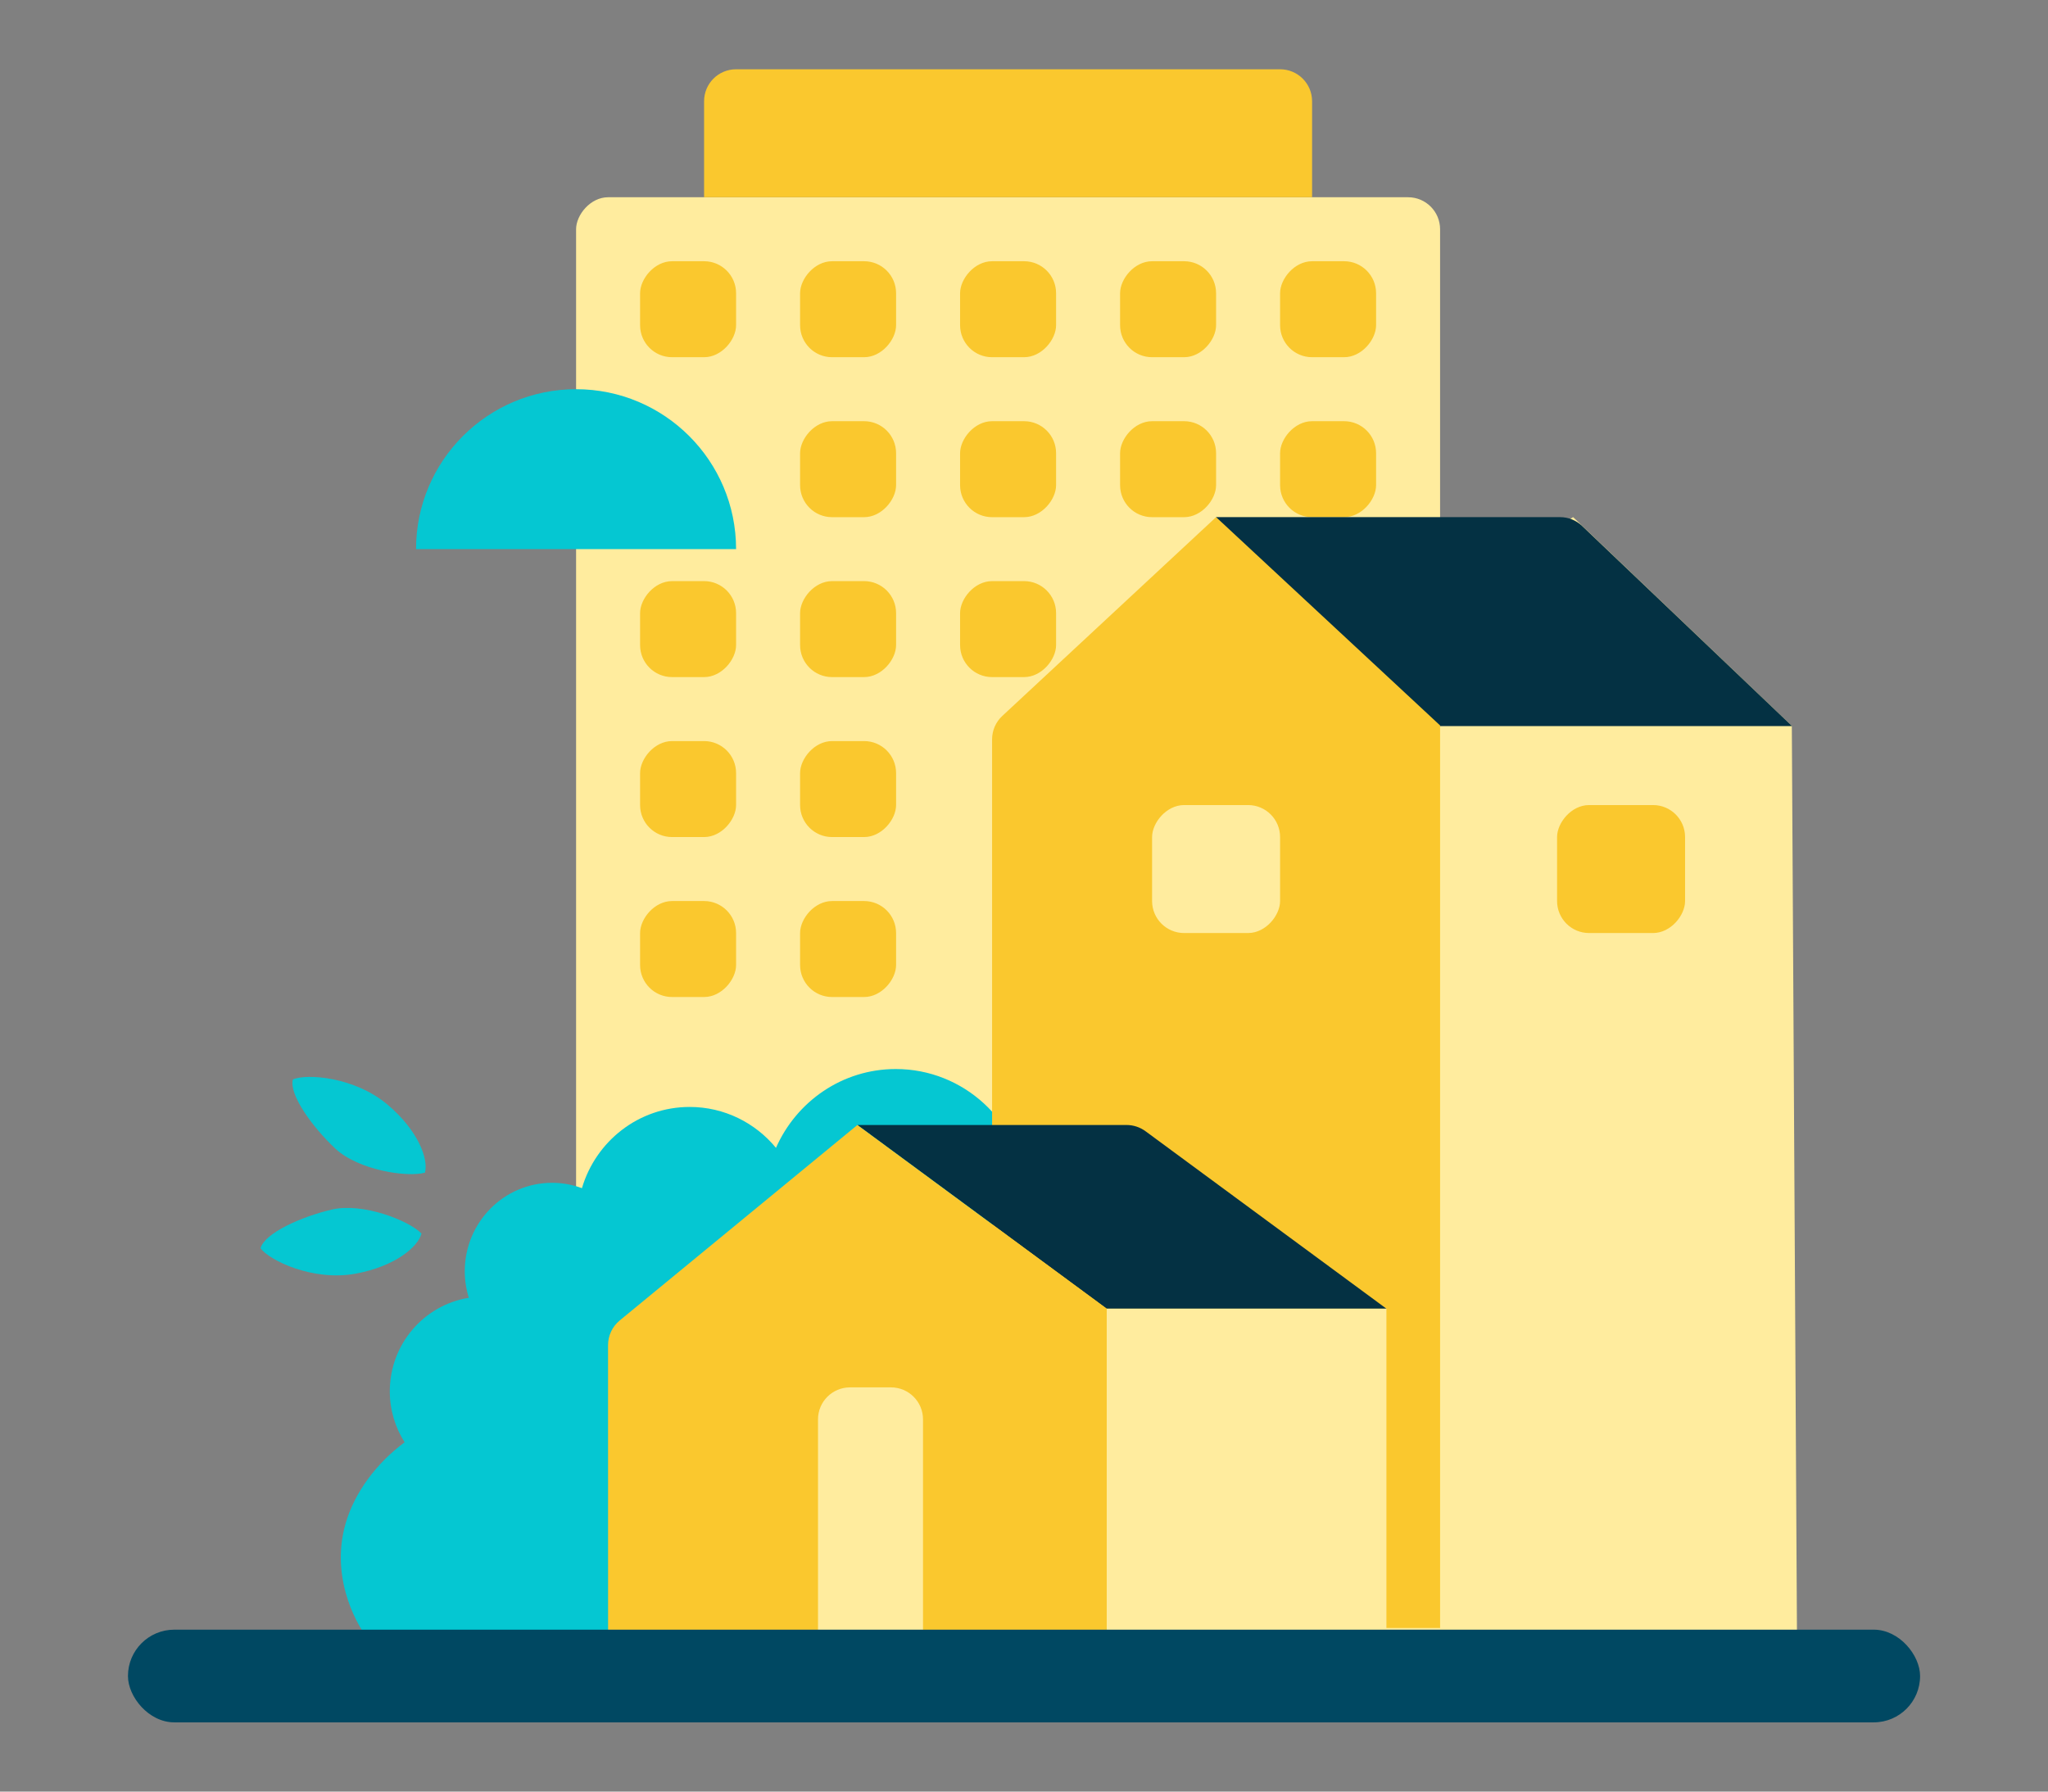 <svg width="48" height="42" viewBox="0 0 48 42" fill="none" xmlns="http://www.w3.org/2000/svg">
<rect x="0" y="0" width="48" height="42" fill="#808080" stroke="none"/>
<rect width="20.25" height="25.5" rx="0.75" transform="matrix(-1 0 0 1 33.752 4.624)" fill="#FFEC9E"/>
<path d="M30.752 4.624H16.502V2.374C16.502 1.959 16.837 1.624 17.252 1.624H30.002C30.416 1.624 30.752 1.959 30.752 2.374V4.624Z" fill="#FAC82E"/>
<rect width="2.25" height="2.25" rx="0.75" transform="matrix(-1 0 0 1 21.002 6.124)" fill="#FAC82E"/>
<rect width="2.25" height="2.25" rx="0.75" transform="matrix(-1 0 0 1 21.002 9.874)" fill="#FAC82E"/>
<rect width="2.25" height="2.25" rx="0.75" transform="matrix(-1 0 0 1 21.002 13.623)" fill="#FAC82E"/>
<rect width="2.25" height="2.25" rx="0.75" transform="matrix(-1 0 0 1 21.002 17.373)" fill="#FAC82E"/>
<rect width="2.25" height="2.25" rx="0.75" transform="matrix(-1 0 0 1 21.002 21.123)" fill="#FAC82E"/>
<rect width="2.25" height="2.25" rx="0.75" transform="matrix(-1 0 0 1 17.252 13.623)" fill="#FAC82E"/>
<rect width="2.25" height="2.25" rx="0.75" transform="matrix(-1 0 0 1 17.252 17.373)" fill="#FAC82E"/>
<rect width="2.25" height="2.25" rx="0.75" transform="matrix(-1 0 0 1 17.252 6.124)" fill="#FAC82E"/>
<rect width="2.25" height="2.25" rx="0.75" transform="matrix(-1 0 0 1 17.252 21.123)" fill="#FAC82E"/>
<rect width="2.25" height="2.25" rx="0.75" transform="matrix(-1 0 0 1 28.502 6.124)" fill="#FAC82E"/>
<rect width="2.25" height="2.25" rx="0.75" transform="matrix(-1 0 0 1 28.502 9.874)" fill="#FAC82E"/>
<rect width="2.25" height="2.25" rx="0.75" transform="matrix(-1 0 0 1 32.252 6.124)" fill="#FAC82E"/>
<rect width="2.25" height="2.25" rx="0.75" transform="matrix(-1 0 0 1 24.752 9.874)" fill="#FAC82E"/>
<rect width="2.25" height="2.25" rx="0.75" transform="matrix(-1 0 0 1 32.252 9.874)" fill="#FAC82E"/>
<rect width="2.25" height="2.25" rx="0.75" transform="matrix(-1 0 0 1 24.752 6.124)" fill="#FAC82E"/>
<rect width="2.25" height="2.25" rx="0.75" transform="matrix(-1 0 0 1 24.752 13.623)" fill="#FAC82E"/>
<path d="M20.995 25.061C19.742 25.061 18.666 25.821 18.187 26.909C17.704 26.323 16.977 25.95 16.164 25.95C14.97 25.95 13.964 26.753 13.639 27.854C13.421 27.774 13.186 27.728 12.941 27.728C11.81 27.728 10.893 28.657 10.893 29.801C10.893 30.018 10.927 30.228 10.988 30.424C9.939 30.592 9.136 31.509 9.136 32.618C9.136 33.058 9.265 33.466 9.483 33.811C8.823 34.302 8.31 34.986 8.099 35.718C7.696 37.123 8.517 38.268 8.531 38.287L11.734 38.619V39.123H23.031V39.101C23.174 39.115 23.318 39.123 23.465 39.123C25.625 39.123 27.376 37.549 27.377 35.606C27.377 34.552 26.861 33.606 26.044 32.961C26.338 32.445 26.507 31.846 26.507 31.207C26.507 29.624 25.474 28.286 24.052 27.844C23.89 26.28 22.583 25.061 20.995 25.061Z" fill="#05C7D2"/>
<path d="M41.996 17.016L36.869 12.123L30.119 16.545V38.748H36.869H42.119L41.996 17.016Z" fill="#FFEC9E"/>
<path d="M37.082 12.331C36.943 12.198 36.758 12.123 36.565 12.123H28.502L28.689 17.022H42.002L37.082 12.331Z" fill="#043143"/>
<path d="M33.752 17.006L28.502 12.123L23.491 16.784C23.338 16.926 23.252 17.125 23.252 17.333V38.165H33.752V17.006Z" fill="#FAC82E"/>
<rect width="3" height="3" rx="0.75" transform="matrix(-1 0 0 1 30.002 18.873)" fill="#FFEC9E"/>
<rect width="3" height="3" rx="0.75" transform="matrix(-1 0 0 1 39.494 18.873)" fill="#FAC82E"/>
<path d="M26.849 26.52C26.72 26.425 26.564 26.373 26.404 26.373H20.095L25.938 30.679H32.494L26.849 26.52Z" fill="#043143"/>
<path d="M25.938 30.679L20.095 26.373L14.525 30.955C14.352 31.097 14.251 31.31 14.251 31.534L14.252 38.748H19.877H25.938V30.679Z" fill="#FAC82E"/>
<path d="M21.633 33.274C21.633 32.86 21.297 32.524 20.883 32.524H19.922C19.508 32.524 19.172 32.86 19.172 33.274V38.374C19.172 38.788 19.508 39.124 19.922 39.124H20.883C21.297 39.124 21.633 38.788 21.633 38.374V33.274Z" fill="#FFEC9E"/>
<path d="M32.494 30.679H25.939V39.124H32.494V30.679Z" fill="#FFEC9E"/>
<path fill-rule="evenodd" clip-rule="evenodd" d="M9.751 12.873C9.751 10.803 11.43 9.124 13.502 9.124C15.572 9.124 17.252 10.803 17.252 12.873" fill="#05C7D2"/>
<path d="M8.331 29.859C7.328 30.042 6.313 29.545 6.106 29.263C6.2 28.91 7.056 28.524 7.779 28.355C8.503 28.187 9.584 28.612 9.879 28.918C9.794 29.236 9.254 29.69 8.331 29.859Z" fill="#05C7D2"/>
<path d="M9.089 25.901C8.312 25.241 7.185 25.164 6.864 25.305C6.77 25.657 7.318 26.419 7.86 26.927C8.402 27.435 9.552 27.607 9.96 27.49C10.045 27.172 9.805 26.509 9.089 25.901Z" fill="#05C7D2"/>
<rect x="2.999" y="38.204" width="42.003" height="2.173" rx="1.086" fill="#004862"/>
</svg>
